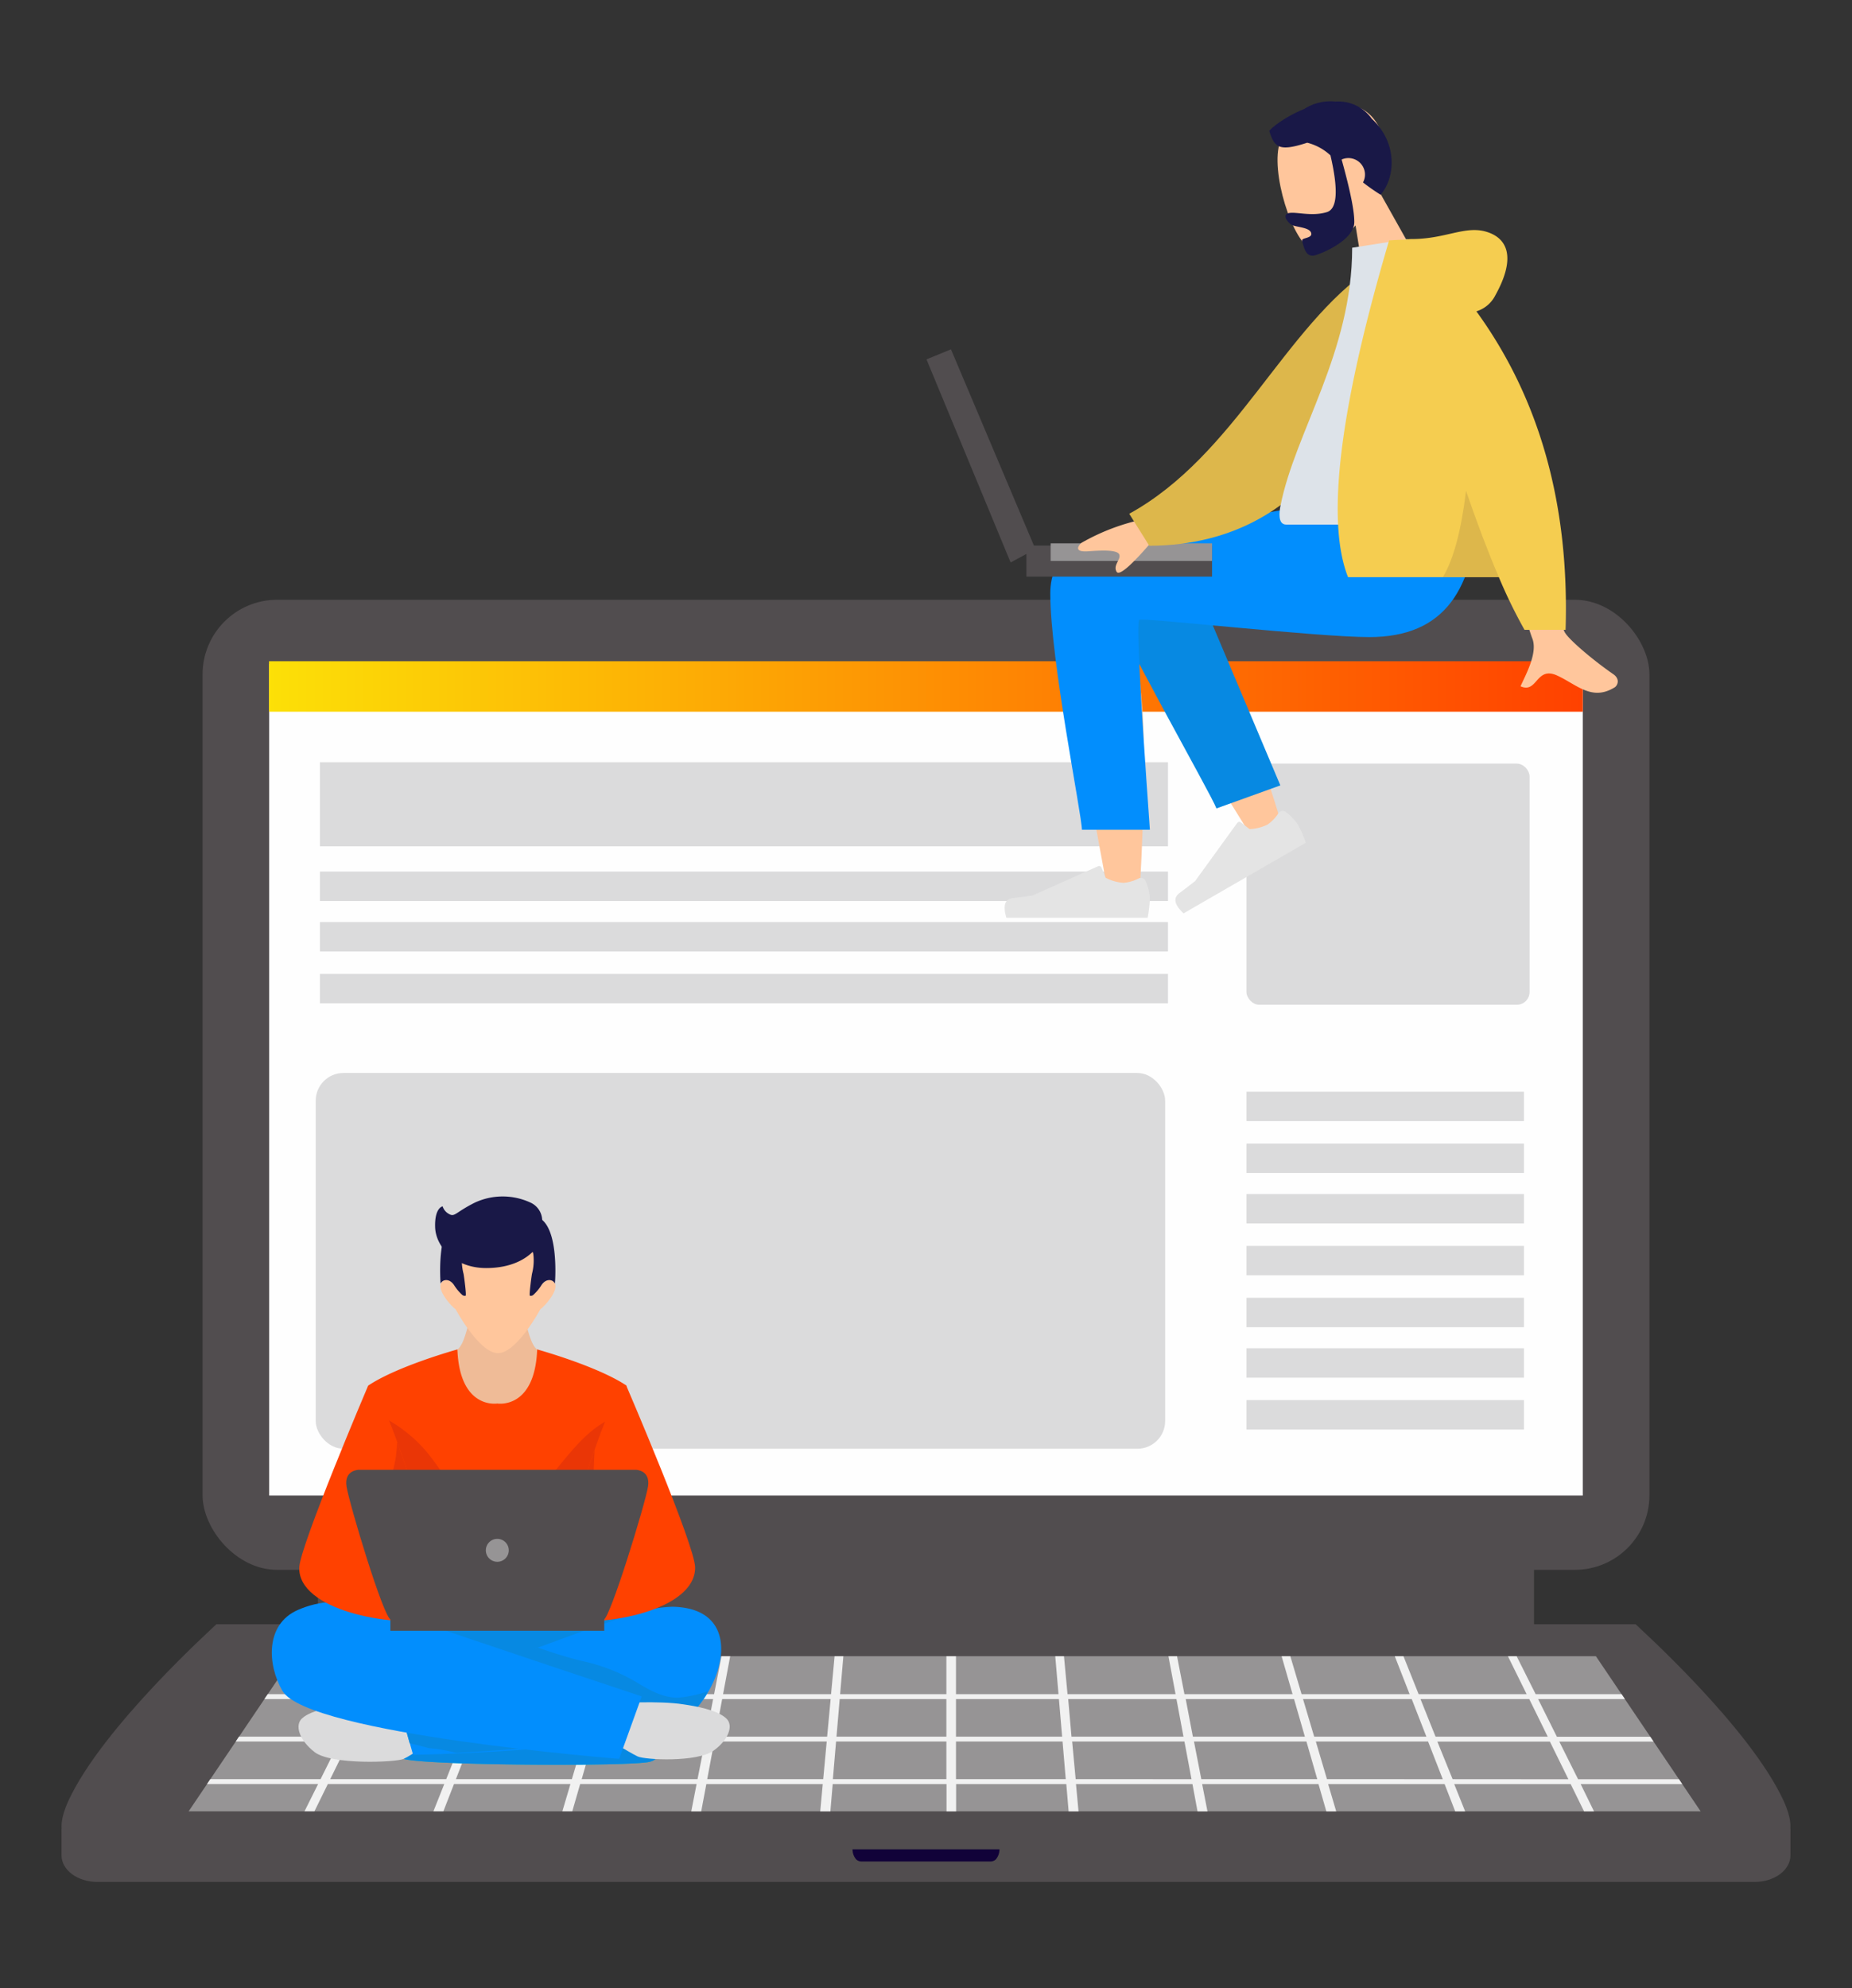 <svg id="Layer_1" data-name="Layer 1" xmlns="http://www.w3.org/2000/svg" xmlns:xlink="http://www.w3.org/1999/xlink" viewBox="0 0 439.37 471.58"><rect x="0" y="0" width="439.37" height="471.58" fill="#333333" stroke="none"/><defs><style>.cls-1{fill:#514d4f;}.cls-2{fill:#fefefe;}.cls-3{fill:#969495;}.cls-4{fill:#f1f1f1;}.cls-5{fill:#110239;}.cls-6{fill:url(#Somar_gradient);}.cls-7{fill:#dbdbdc;}.cls-8{fill:#616161;}.cls-9{fill:#00bad1;}.cls-10,.cls-19{fill:#0789e2;}.cls-11,.cls-21{fill:#028efd;}.cls-12{fill:#efbb97;}.cls-13,.cls-17{fill:#ffc69c;}.cls-14,.cls-18{fill:#191847;}.cls-15{fill:#ff4100;}.cls-16{fill:#ea3606;}.cls-17,.cls-18,.cls-19,.cls-20,.cls-21,.cls-22,.cls-23,.cls-24{fill-rule:evenodd;}.cls-20{fill:#e4e4e4;}.cls-22{fill:#ddb74b;}.cls-23{fill:#dde3e9;}.cls-24{fill:#f5cd50;}</style><linearGradient id="Somar_gradient" x1="63.82" y1="162.83" x2="375.51" y2="162.83" gradientUnits="userSpaceOnUse"><stop offset="0" stop-color="#fce007"/><stop offset="1" stop-color="#ff4100"/></linearGradient></defs><rect class="cls-1" x="75.43" y="343.38" width="288.5" height="42.36"/><rect class="cls-1" x="48.06" y="142.26" width="343.25" height="230.09" rx="17.69"/><rect class="cls-2" x="63.86" y="157.5" width="311.64" height="197.22"/><path class="cls-1" d="M14.6,433.78v6.29c0,3.48,3.79,6.3,8.47,6.3H416.31c4.67,0,8.46-2.82,8.46-6.3v-6.29Z"/><path class="cls-1" d="M219.68,385.25H51.34c-.57.61-27,24.3-35.12,41.9-3.46,7.52-1.2,11.48,5.23,11.48H417.92c6.43,0,8.69-4,5.23-11.48-8.08-17.6-34.55-41.29-35.12-41.9Z"/><polygon class="cls-3" points="403.46 429.63 44.75 429.63 69.61 392.83 378.61 392.83 403.46 429.63"/><path class="cls-4" d="M399.1,423.17l-.78-1.15H374.39l-4.46-8.93h22.36l-.77-1.15H369.36L364.9,403h20.59l-.78-1.16H364.32l-4.51-9h-2.07l4.44,9H336.56l-3.6-9H330.9l3.52,9H308.79l-2.67-9h-2.07l2.6,9H281l-1.76-9H277.2l1.69,9H253.26l-.84-9h-2.07l.77,9H226.8v-9h-2.28v9H199.31l.77-9H198l-.84,9H171.54l1.69-9h-2.07l-1.75,9H143.78l2.6-9h-2.06l-2.68,9H116l3.53-9h-2.07l-3.6,9H88.25l4.44-9H90.62l-4.51,9H63.51L62.73,403h22.8l-4.45,8.92H56.7l-.78,1.15H80.5L76.05,422H49.89l-.78,1.15H75.47l-3.22,6.46H74.6l3.18-6.46H105.4l-2.57,6.46h2.36l2.52-6.46h27.62l-1.91,6.46h2.35l1.87-6.46h27.62L164,429.63h2.36l1.21-6.46h27.62l-.6,6.46H197l.55-6.46h27v6.46h2.28v-6.46h26.14l.55,6.46h2.35l-.6-6.46h27.63l1.2,6.46h2.36l-1.26-6.46H312.8l1.86,6.46H317l-1.91-6.46h27.63l2.51,6.46h2.36L345,423.17h27.63l3.17,6.46h2.36L375,423.17ZM115.57,403H141.3l-2.64,8.92H112.08Zm-27.89,0h25.74l-3.55,8.92H83.3Zm18.18,19H78.34l4.39-8.93h26.68Zm29.81,0H108.16l3.48-8.93h26.67Zm29.81,0H138l2.57-8.93h26.68Zm2-10.08H140.87l2.58-8.92h25.73ZM195.3,422H167.78l1.67-8.93h26.68Zm.93-10.08H169.66l1.67-8.92h25.73ZM224.52,422H197.59l.76-8.93h26.17Zm0-10.08H198.45l.76-8.92h25.31ZM226.8,403h24.42l.76,8.92H226.8Zm0,19v-8.93h25.28l.76,8.93Zm136-19,4.39,8.92H340.57L337,403Zm-27.88,0,3.48,8.92H311.78L309.13,403Zm-81.5,0H279.1l1.67,8.92H254.2Zm1.77,19-.83-8.93H281l1.67,8.93Zm26.11-19H307l2.57,8.92H283Zm3.7,19-1.74-8.93h26.68l2.57,8.93Zm29.81,0-2.64-8.93H338.8l3.48,8.93Zm29.81,0L341,413.09H367.7l4.39,8.93Z"/><path class="cls-5" d="M219.68,438.63H202.26a3.61,3.61,0,0,0,.87,2.41,1.9,1.9,0,0,0,1.32.49h30.47a1.9,1.9,0,0,0,1.32-.49,3.61,3.61,0,0,0,.87-2.41Z"/><rect class="cls-6" x="63.82" y="156.84" width="311.69" height="11.97"/><rect class="cls-7" x="74.9" y="254.5" width="201.52" height="89.12" rx="6.57"/><path class="cls-8" d="M131,389.68c-30.35-5.62-65.75-12.29-65.85-.54-.09,11.11,13.37,19.72,25,25.23,6.3-2.41,13.41-2.86,20.13-3.9,11.9-1.84,23.56.06,35.47,0a47.64,47.64,0,0,0,19-14S154.44,394,131,389.68Z"/><path class="cls-9" d="M105.47,410.75c1,.5-10.64,6-9.71,6.44,5,1.56,53.88,1.84,58.37.69,7.75-2-14.38-11.62-6.65-13.23,12.71-9,19.85-20.75,13-22.22-7.76-1.65-19.89,2.44-27.74,3.26-6,.62-9.44,1-15.12-.95l-19.1-2.11c-19.59,3.89-23.62,10.94-23.83,10.85,0,2.79,14.29,8.55,27.1,15.33A13.88,13.88,0,0,1,105.47,410.75Z"/><path class="cls-10" d="M105.47,410.75c1,.5-10.64,6-9.71,6.44,5,1.56,53.88,1.84,58.37.69,7.75-2-14.38-11.62-6.65-13.23,12.71-9,19.85-20.75,13-22.22-7.76-1.65-19.89,2.44-27.74,3.26-6,.62-9.44,1-15.12-.95l-19.1-2.11c-19.59,3.89-23.62,10.94-23.83,10.85,0,2.79,14.29,8.55,27.1,15.33A13.88,13.88,0,0,1,105.47,410.75Z"/><path class="cls-7" d="M98.17,403.24l6.21,8.41s-6.74,4.71-8.62,5.54-17.12,1.46-21.11-1.6c-3.58-2.75-4.82-6.35-3-8,2.34-2.16,8-2.85,10.8-3.22C88.66,403.5,98.17,403.24,98.17,403.24Z"/><path class="cls-11" d="M94.42,403.54,98,416.22s60.14-.89,66.42-10.12c8.07-8.34,11.34-24.71-4.92-25A34.86,34.86,0,0,0,149,383.17C127,390.6,94.42,403.54,94.42,403.54Z"/><path class="cls-10" d="M160.88,402.68c-3.75,0-6.89-1.87-10-3.74a42.53,42.53,0,0,0-12.46-4.89c-3.8-.88-7.77-2.21-10.82-3.25-17.48,5.67-33.21,12.74-33.21,12.74l2.8,9.94c1.54.37,3.08.76,4.61,1.18a32.33,32.33,0,0,1,5.46.86,11.56,11.56,0,0,0,1.14.24c17.28-.94,52.11-3.62,56.73-10.4a35.2,35.2,0,0,0,2.81-4.19A31.49,31.49,0,0,1,160.88,402.68Z"/><path class="cls-7" d="M146.2,404,141,410.61s8.51,5.18,10.28,6,14.06,1.43,18-1.37c3.5-2.51,4.79-5.9,3.09-7.58-2.16-2.13-7.53-3-10.2-3.4C156.23,403.32,146.2,404,146.2,404Z"/><path class="cls-11" d="M152.24,402.37l-5.35,14.81S73,411.36,67,401.05c-3.59-6.17-4.11-15.76,3.63-19.17,4.76-2.11,11.49-3.19,21.07.11C115.52,390.18,152.24,402.37,152.24,402.37Z"/><path class="cls-12" d="M123.21,304.13H112.75s-1.51,14.24-4.24,15.94c0,0-3.36,16.83,9.47,16.83,15.52,0,9.46-16.83,9.46-16.83C124.71,318.37,123.21,304.13,123.21,304.13Z"/><path class="cls-13" d="M131.47,304.14c-1.45-1.66-3.19.87-3.19.87s2.39-9.42,0-13.55-10.15-2-10.15-2-7.75-2.17-10.14,2S108,305,108,305s-1.74-2.53-3.19-.87,2.39,5.87,3.26,6.38c0,0,5.58,10.44,10.07,10.44s10.07-10.44,10.07-10.44C129.07,310,132.91,305.81,131.47,304.14Z"/><path class="cls-14" d="M116.18,293.24s-5.87,1-6.52,4.18a12.44,12.44,0,0,0,.31,4.7c.15.8.71,5.09.5,5.2a.9.9,0,0,1-.76-.14,10.87,10.87,0,0,1-2-2.39c-1.12-1.64-2.72-1.36-3.18-.33,0,0-1.31-15.46,5.16-16S116.18,293.24,116.18,293.24Z"/><path class="cls-14" d="M120,293.24s5.87,1,6.52,4.18a12.44,12.44,0,0,1-.31,4.7c-.15.8-.71,5.09-.5,5.2a.89.89,0,0,0,.76-.14,10.59,10.59,0,0,0,2-2.39c1.12-1.64,2.72-1.36,3.18-.33,0,0,1.31-15.46-5.16-16S120,293.24,120,293.24Z"/><path class="cls-14" d="M128.63,289.37a4.72,4.72,0,0,0-2.76-4.12,15.66,15.66,0,0,0-13.22,0c-4.57,2.28-4.75,3.48-6.08,2.72a3.11,3.11,0,0,1-1.56-1.84s-1.92.29-1.78,4.93,4.65,9.71,12.1,9.71C126.71,300.77,130.39,292.82,128.63,289.37Z"/><path class="cls-15" d="M127.44,320.07c-.55,14.31-9.46,12.83-9.46,12.83s-8.92,1.48-9.47-12.83c0,0-14.23,3.93-21.17,8.59A137.73,137.73,0,0,1,90.48,355l8.14,31.53L118,383l19.35,3.53L145.47,355a137.26,137.26,0,0,1,3.15-26.36C141.67,324,127.44,320.07,127.44,320.07Z"/><path class="cls-16" d="M144.07,336.92c-8.85,4.72-13.15,15.57-21.74,20.89-8.9,5.5-15.19-5.62-19.51-11.39a33.56,33.56,0,0,0-14.24-11.33A135.47,135.47,0,0,1,90.48,355l8.14,31.53L118,384.18l19.35,2.37L145.47,355a135.07,135.07,0,0,1,1.85-19.63C146.2,335.88,145.1,336.38,144.07,336.92Z"/><path class="cls-15" d="M87.34,328.66S71.2,366.55,71,371.77c-.37,10.11,21.73,14.2,31.82,12.34l4.1-.76S92,328.38,87.34,328.66Z"/><path class="cls-15" d="M148.58,328.66s16.29,37.88,16.33,43.11C165,382,143.17,386,133.09,384.11l-4.1-.76S144,328.38,148.58,328.66Z"/><path class="cls-16" d="M94.2,342a27.33,27.33,0,0,1-.67,5.56c-1.56,6.87-4,14.05-1.44,21,2,5.29,5.07,10.65,7.94,15.72a12.65,12.65,0,0,0,2.8-.16l4.1-.76S100.07,358.16,94.2,342Z"/><path class="cls-16" d="M139,383.92a24.84,24.84,0,0,0,1.95-10.14c-.24-7-.28-14-.17-21.08,0-3,.13-6,.31-8.86C135.34,360,129,383.35,129,383.35l4.1.76A16.87,16.87,0,0,0,139,383.92Z"/><rect class="cls-1" x="92.61" y="383.79" width="50.74" height="3.01"/><path class="cls-1" d="M150.81,348.62H85.15s-3.55,0-2.94,3.95,8.89,31.61,10.56,31.61h50.42c1.47,0,9.95-27.66,10.55-31.61S150.81,348.62,150.81,348.62Z"/><path class="cls-3" d="M120.7,367.76A2.72,2.72,0,1,1,118,365,2.72,2.72,0,0,1,120.7,367.76Z"/><rect class="cls-7" x="295.71" y="181.12" width="67.17" height="57.2" rx="3.04"/><rect class="cls-7" x="75.9" y="180.79" width="201.19" height="19.95"/><rect class="cls-7" x="75.9" y="206.73" width="201.19" height="6.98"/><rect class="cls-7" x="75.9" y="218.7" width="201.19" height="6.98"/><rect class="cls-7" x="75.9" y="231" width="201.19" height="6.98"/><g id="Artboard-Copy-2"><g id="A-Human_Sitting" data-name="A-Human/Sitting"><g id="Head_Front_Short-Beard" data-name="Head/Front/Short-Beard"><g id="Head"><path id="Head-_skin_" data-name="Head-[skin]" class="cls-17" d="M303.33,35c-1.53,7.9,4.23,25,9.31,24.71,2-.1,5.64-2.52,8.95-6.23l3.05,18.84,15.05-4.67L327,45.05c1.84-4.29,2.51-9.06.74-13.61C322.64,18.3,304.86,27.05,303.33,35Z"/></g><path id="Hair" class="cls-18" d="M309.45,25.83c-4.12,1.67-7.49,4.13-8.32,5.23,1.24,4,2.38,4.94,9,2.79a12.75,12.75,0,0,1,5.51,3q2.86,12.3-.84,13.46c-3.71,1.15-7.59-.23-9.22.28-1.18.37-.46,1.77.67,2.63.93.7,4.36.6,4.8,2s-2.4,1.09-2.14,1.92c.43,1.39.8,4.12,3.2,3.38s9.1-3.8,9.18-7.77q.08-3.84-3-14.91a3.34,3.34,0,0,1,.44-.17,3.94,3.94,0,0,1,4.93,2.6,3.9,3.9,0,0,1-.3,3c1.26,1,2.63,1.94,4.16,2.92,3.42-3.82,4.25-12.17-2.06-18a9.73,9.73,0,0,0-8.66-4.1A11.43,11.43,0,0,0,309.45,25.83Z"/></g><g id="Bottom_Sitting_Skinny-Jeans-1" data-name="Bottom/Sitting/Skinny-Jeans-1"><path id="Legs-_skin_" data-name="Legs-[skin]" class="cls-17" d="M263.92,131.41l-.17-.1c-4.92-2.75-12.94,1-12.93,5.14,0,12.57,11.49,71.83,12.09,75.58s7,4.74,7.39,0c.6-7.51,1.7-33.53.59-45.57-.45-5-.94-9.71-1.43-13.93q9,16.31,27.94,46.7l6.84-3.12q-8.06-26.55-13.21-37.49c-5.89-12.49-11.41-23.18-13.74-26.95C273.64,125.76,267.28,127.83,263.92,131.41Z"/><path id="LegLower" class="cls-19" d="M303.75,186.29l-23.48-55.63c-5.63-9-21.4,1.84-19.48,7.09,4.36,11.91,26.51,50.49,27.8,54Z"/><g id="Shoe_Flat-Sneaker-Shoe" data-name="Shoe/Flat-Sneaker-Shoe"><path id="shoe" class="cls-20" d="M305.06,192.61a12.73,12.73,0,0,1,2.85,2.95,29.56,29.56,0,0,1,1.88,4.33l-29,16.75q-3.28-3.07-1-4.79c1.51-1.14,2.75-2.09,3.74-2.87l10-13.8a.6.6,0,0,1,.83-.14h0l2.08,1.61h0a10.58,10.58,0,0,0,4.27-1.07,9.53,9.53,0,0,0,2.63-2.75h0a1.19,1.19,0,0,1,1.66-.28Z"/></g><g id="Shoe_Flat-Sneaker-Shoe-2" data-name="Shoe/Flat-Sneaker-Shoe"><path id="shoe-2" data-name="shoe" class="cls-20" d="M271.8,209a12.6,12.6,0,0,1,1,4,30.6,30.6,0,0,1-.53,4.69H238.76q-1.31-4.32,1.51-4.66c1.87-.23,3.43-.44,4.67-.62l15.57-6.95a.6.6,0,0,1,.79.3v0l1,2.43h0a10.6,10.6,0,0,0,4.23,1.21,9.51,9.51,0,0,0,3.66-1.07h0a1.19,1.19,0,0,1,1.57.59Z"/></g><path id="Leg-and-Butt" class="cls-21" d="M249.17,140.73c0,15.78,7.5,52.59,7.5,56.07H272.8q-3.54-49.27-2.51-49.8c1-.54,42.21,4.11,54.56,4.11,17.81,0,25.18-11.23,25.78-32H315.35c-7.19.77-44.66,8.33-58.57,10.93C250.82,131.12,249.17,136.38,249.17,140.73Z"/></g><polygon class="cls-1" points="225.61 82.86 219.8 85.24 239.76 133.41 245.64 130.24 225.61 82.86"/><rect class="cls-1" x="243.51" y="129.4" width="44.04" height="7.37"/><rect class="cls-3" x="249.26" y="128.88" width="38.29" height="4.17"/><g id="Body_Hoodie" data-name="Body/Hoodie"><path id="Arms-_skin_" data-name="Arms-[skin]" class="cls-17" d="M363.51,112,351.1,112q11.49,37.12,12.41,39.39c1.38,3.41-1.53,8.6-2.78,11.39,4.06,1.81,3.62-4.9,8.74-2.53,4.66,2.17,8.21,6.11,13.6,2.78.66-.41,1.39-1.95-.37-3.15-4.37-3-10.67-8.24-11.52-10q-1.74-3.54-7.67-38Zm-75.12-2.33-18.95,13.91a50.76,50.76,0,0,0-12.88,5.18c-.82.74-1.8,2.24,1.58,2s6.94-.38,7.4.77-1.57,2.54-.63,4.09q.94,1.56,8.9-7.8L292.58,120Z"/><path id="Coat-Back" class="cls-22" d="M330.52,64.93l-5-1.48C304.64,77.53,293.1,108,267.9,121.86l4.76,7.59C313.5,129.29,328.07,92.18,330.52,64.93Z"/><path id="Shirt" class="cls-23" d="M350.63,124.43H305.17c-2.08,0-1.68-3-1.38-4.51,3.46-17.47,17-36.3,17-61.16l13.11-2.06C344.73,74.14,348.48,95.62,350.63,124.43Z"/><path id="Coat-Front" class="cls-24" d="M334.88,56.7a7.59,7.59,0,0,0-1.22.09l-4.11.23q-17.66,59.87-9.74,79.88h35.78a120.47,120.47,0,0,0,6.08,12.48h9.75q1.38-44.49-21.16-75.53A7.53,7.53,0,0,0,354.78,70c4.8-8.65,3.07-13.41-2.06-15S343,56.7,334.88,56.7Z"/><path id="Shade" class="cls-22" d="M342.31,136.9h13.28q-3.72-8.64-7.79-20.49Q346.11,130.52,342.31,136.9Z"/></g></g></g><rect class="cls-7" x="295.71" y="258.93" width="65.84" height="6.98"/><rect class="cls-7" x="295.71" y="271.24" width="65.84" height="6.98"/><rect class="cls-7" x="295.71" y="283.21" width="65.84" height="6.98"/><rect class="cls-7" x="295.71" y="295.51" width="65.84" height="6.98"/><rect class="cls-7" x="295.71" y="307.82" width="65.84" height="6.98"/><rect class="cls-7" x="295.71" y="319.79" width="65.84" height="6.98"/><rect class="cls-7" x="295.71" y="332.09" width="65.84" height="6.98"/></svg>